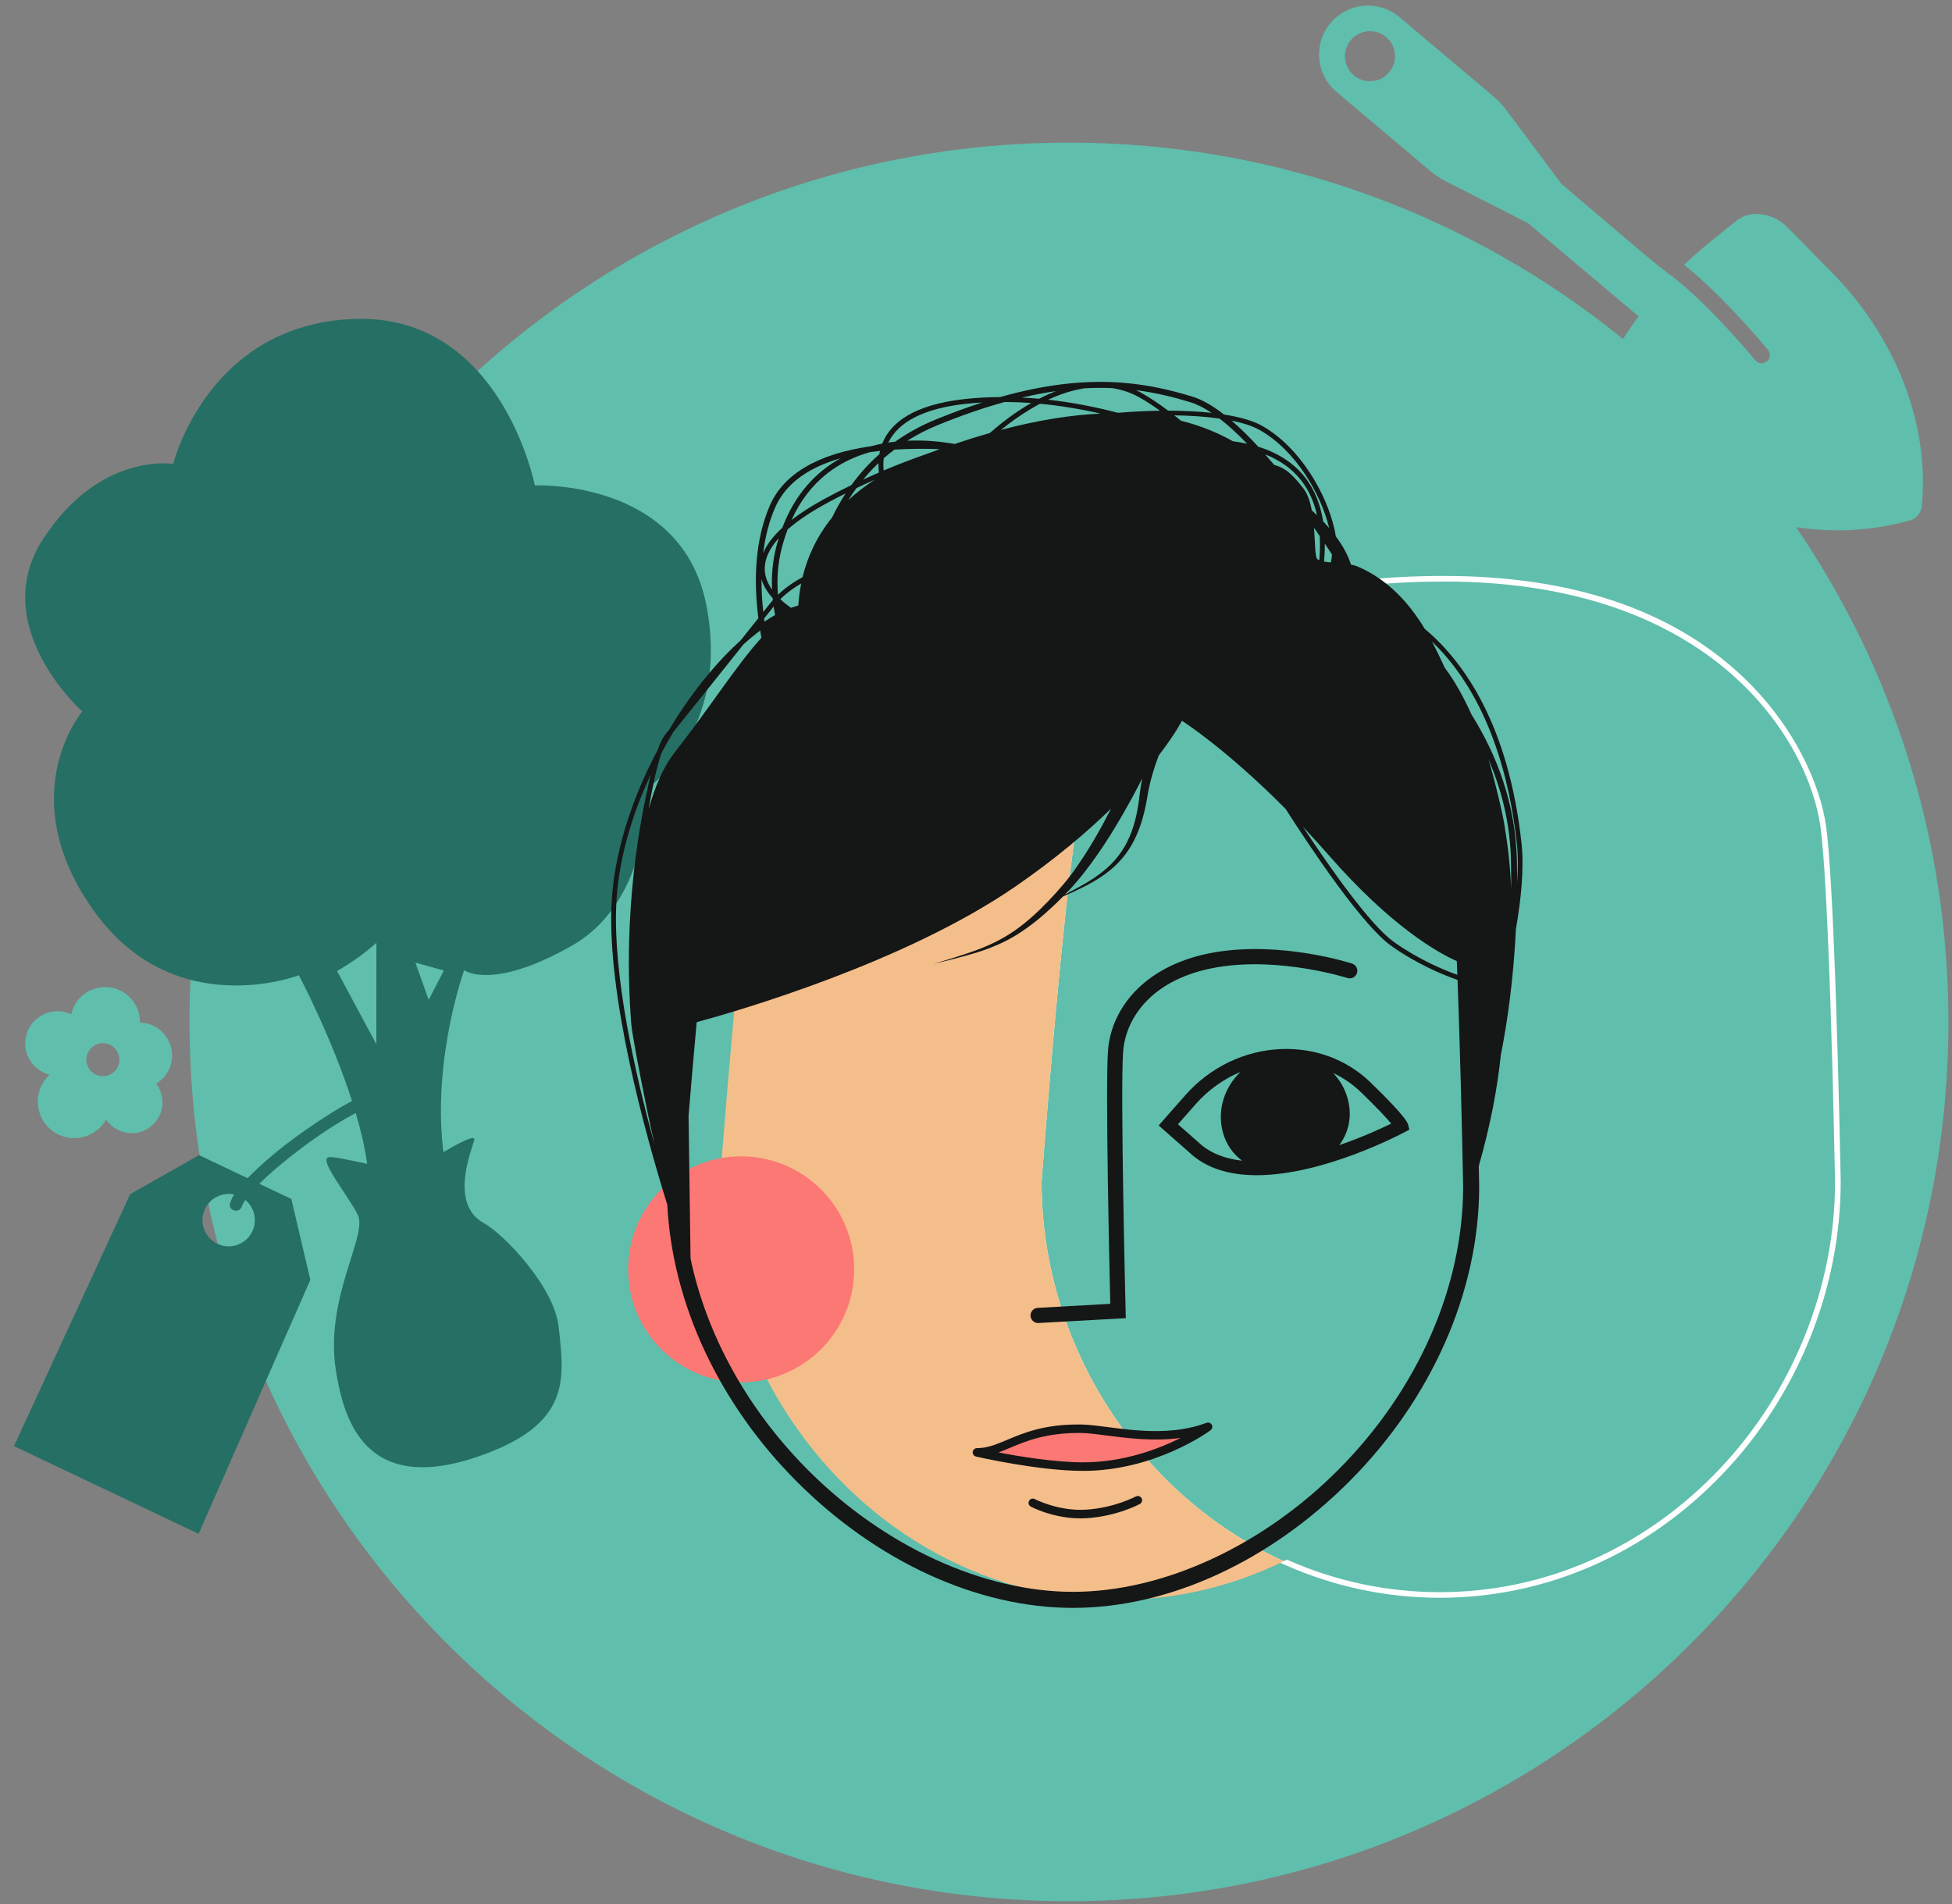 <?xml version="1.0" encoding="UTF-8"?> <svg xmlns="http://www.w3.org/2000/svg" height="80" viewBox="0 0 82 80" width="82"><rect x="0" y="0" width="82" height="80" fill="#808080" stroke="none"/><g fill="none" fill-rule="evenodd"><path d="m55.976.875c.715-.754 1.886-.854 2.718-.231l.094.075 3.929 3.313c.17.143.326.302.467.473l.103.131 2.301 3.085 2.989 2.543c.509.428.939.785 1.14.942l.458.355c.047.035.079.058.08.056l.067.052c1.551 1.211 3.4 3.447 3.418 3.469.065.078.156.121.25.125.082.003.165-.022.232-.078.146-.12.167-.337.047-.483l-.387-.456c-.637-.735-1.948-2.188-3.137-3.116.279-.268.566-.527.863-.777l.3-.247 1.039-.832c.562-.45 1.452-.353 2.072.209l.083.08 1.857 1.891c2.57 2.617 3.965 6.033 3.809 9.299l-.014.233-.017.242c-.021.295-.201.531-.472.627l-.076.023-.409.1c-1.387.34-2.858.392-4.329.172 4.038 5.921 6.399 13.078 6.399 20.787 0 20.404-16.541 36.945-36.945 36.945s-36.945-16.541-36.945-36.945 16.541-36.945 36.945-36.945c8.822 0 16.921 3.092 23.274 8.251.138-.216.281-.429.43-.638l.226-.311-4.645-3.916-3.429-1.747c-.198-.101-.386-.22-.562-.355l-.13-.104-3.929-3.313c-.836-.705-.968-1.934-.321-2.798l.075-.094zm-51.578 40.599.098.002c.79.043 1.398.706 1.381 1.491l.044 0c.763.042 1.348.694 1.306 1.457-.026.475-.288.88-.666 1.109.18.236.28.535.263.854-.039.715-.65 1.262-1.365 1.223-.421-.023-.783-.246-1.002-.57-.278.492-.817.811-1.419.778-.847-.046-1.495-.77-1.449-1.617.023-.416.21-.784.494-1.046-.616-.155-1.056-.729-1.021-1.387.041-.747.68-1.32 1.427-1.279.179.01.349.055.502.127.146-.655.725-1.136 1.408-1.144zm-.038 2.357c-.383-.021-.71.272-.731.655-.021.383.272.71.655.731.383.021.71-.272.731-.655.021-.383-.272-.71-.655-.731zm53.868-42.273c-.444-.374-1.106-.318-1.481.126-.374.444-.318 1.107.126 1.481.444.374 1.107.318 1.481-.126.374-.444.318-1.107-.126-1.481z" fill="#60beac"></path><path d="m15.386 39.972.426-.356-.002 4.257-1.65-3.071s.8-.474 1.226-.83zm3.261.806-.64 1.231-.557-1.565zm-8.046 10.96c-.261.549-.918.783-1.467.522-.549-.261-.783-.918-.522-1.467.223-.47.736-.707 1.223-.603-.07.115-.129.235-.17.361-.103.316.394.451.496.137.005-.015.009-.03.015-.044 0-.001 0-.001.001-.002.017-.035.034-.07.053-.104.023-.042.049-.082.075-.121.381.313.516.856.295 1.321zm-.047-2.389c-.05.05-.102.101-.154.154l-2.04-.969-2.893 1.643-4.879 10.583 7.755 3.686 4.694-10.671-.799-3.398-1.343-.638c.39-.39.812-.75 1.244-1.092.877-.696 1.813-1.355 2.805-1.884.214.726.385 1.453.48 2.137-.757-.155-1.449-.322-1.631-.272-.401.109.822 1.589 1.236 2.411.436.865-1.399 3.496-.92 6.534.325 2.062 1.218 5.25 5.953 3.633 3.941-1.346 3.652-3.236 3.405-5.464-.184-1.66-2.262-3.863-3.157-4.362-1.426-.794-.52-2.999-.387-3.479.069-.25-.626.109-1.295.509-.008-.065-.017-.129-.024-.195-.416-3.825.893-7.45.893-7.45s1.179.878 4.531-1.035c3.352-1.912 3.153-6.587 3.153-6.587s3.529-2.421 2.488-7.726c-1.041-5.304-7.202-5.022-7.202-5.022s-1.402-7.2-7.571-6.994c-6.169.206-7.619 6.091-7.619 6.091s-3.075-.517-5.462 3.148c-2.388 3.665 1.64 7.252 1.64 7.252s-2.948 3.494.439 8.311c3.387 4.817 8.66 2.773 8.66 2.773s1.361 2.56 2.234 5.283c-.378.198-.744.422-1.102.652-1.108.712-2.195 1.51-3.133 2.438z" fill="#256f64"></path><path d="m60.68 24.2c5.298 0 9.486 1.399 12.449 4.157 2.285 2.128 3.347 4.673 3.58 6.345.158 1.136.288 3.736.387 6.454l.024.681c.125 3.639.195 7.289.204 7.763l.001.051c0 4.479-1.79 8.936-4.911 12.228-3.212 3.388-7.449 5.254-11.932 5.254-4.483 0-8.72-1.866-11.932-5.254-3.121-3.292-4.911-7.749-4.911-12.226.022-.3.302-4.041.672-7.977l.07-.739c.333-3.454.727-6.902 1.069-8.169.394-1.458 1.167-3.601 3.322-5.362 2.605-2.128 6.612-3.207 11.909-3.207zm0 .236c-2.969 0-5.338.343-7.233.896-.074-.022-.15-.043-.227-.064-5.721 1.732-7.087 5.42-7.657 7.531-.763 2.827-1.808 16.855-1.808 16.855 0 6.922 4.175 13.219 10.177 15.941l.131-.065c2.011.897 4.184 1.367 6.417 1.367 4.417 0 8.594-1.84 11.761-5.18 3.08-3.249 4.846-7.646 4.846-12.064-.001-.065-.068-3.717-.192-7.461l-.036-1.021c-.099-2.714-.228-5.308-.385-6.438-.496-3.562-4.435-10.299-15.795-10.299z" fill="#fefefe"></path><path d="m43.755 49.654s1.044-14.028 1.808-16.855c.57-2.111 1.936-5.799 7.657-7.531-1.726-.468-3.734-.746-6.068-.746-12.165 0-14.354 5.654-15.117 8.482-.764 2.827-1.808 16.855-1.808 16.855 0 9.237 7.435 17.362 16.725 17.362 2.497 0 4.859-.587 6.979-1.625-6.002-2.722-10.177-9.019-10.177-15.941" fill="#f4be8a"></path><path d="m50.593 60.066s-.541.264-1.119.53l-.29.132c-.144.065-.285.127-.416.182-1.685.713-2.615.68-3.419.717-.749.034-3.841-.517-4.264-.593l-.048-.009c1.163-.143 1.616-.973 4.365-.936 1.148.015 3.358.523 5.191-.022zm-19.458-11.481c2.622 0 4.747 2.125 4.747 4.747s-2.125 4.747-4.747 4.747-4.747-2.125-4.747-4.747 2.125-4.747 4.747-4.747z" fill="#fc7874"></path><path d="m42.011 16.684c3.646-1.032 6.038-.644 8.074-.021.423.129.874.396 1.335.754.688.109 1.23.268 1.586.468 1.624.913 2.716 2.878 3.044 4.317.026.114.047.225.064.333.303.406.519.806.639 1.19.106.019.202.044.276.076 1.348.583 2.215 1.617 2.82 2.618 1.66 1.395 3.52 4.039 4.066 9.001.115 1.047-.014 2.349-.234 3.613-.105 2.142-.363 3.927-.634 5.295-.148 1.409-.438 2.955-.927 4.664.01.48.015.788.017.86 0 4.403-1.987 8.916-5.451 12.389-3.37 3.378-7.602 5.316-11.612 5.316-4.009 0-8.242-1.938-11.612-5.316-3.265-3.273-5.216-7.47-5.431-11.622-.961-3.091-2.521-8.777-2.342-12.635.094-2.023.785-4.306 1.932-6.462.102-.287.21-.517.325-.66.046-.057.103-.128.167-.208.142-.237.287-.472.44-.704.803-1.218 1.69-2.263 2.561-3.046.246-.308.495-.62.743-.932-.199-1.565-.153-3.262.483-4.732.576-1.33 2.03-2.177 4.241-2.489.158-.043.318-.081.48-.112.336-.849 1.27-1.628 3.453-1.871.484-.054.984-.082 1.496-.084zm7.64 13.6s-.279.553-.976 1.458c-.101.271-.193.544-.273.821-.083.293-.15.59-.201.89-.05.312-.114.624-.202.929-.173.61-.447 1.207-.866 1.693-.414.49-.951.846-1.503 1.134-.32.166-.647.314-.975.459l-.079.079c-.112.112-.223.223-.34.33-.46.433-.951.84-1.489 1.177-.538.339-1.127.586-1.727.771-.601.185-1.21.327-1.817.481.598-.185 1.2-.359 1.786-.574.585-.214 1.146-.486 1.651-.842.505-.355.962-.775 1.39-1.222.43-.45.834-.912 1.184-1.421.549-.781 1.024-1.616 1.458-2.471-1.017.993-2.337 2.116-4.025 3.278-4.639 3.193-11.619 5.216-13.381 5.695-.131 1.433-.247 2.801-.341 3.938.035 2.59.071 5.074.084 5.994.674 3.21 2.39 6.335 4.933 8.884 3.197 3.205 7.359 5.118 11.134 5.118 3.775 0 7.937-1.913 11.134-5.118 3.339-3.347 5.254-7.687 5.254-11.906-.001-.059-.059-3.243-.168-6.708l-.018-.564c-.006-.188-.013-.377-.019-.566l-.02-.566-.01-.282c-.606-.211-1.685-.654-2.777-1.425-1.223-.864-3.373-4.082-4.448-5.763-2.526-2.544-4.351-3.7-4.351-3.7zm-1.937 32.594c.087-.047.195-.015.242.071.047.087.015.195-.072.242-.039.021-.959.515-2.226.597-.09.006-.179.008-.266.008-1.153 0-2.05-.472-2.09-.494-.087-.047-.12-.155-.073-.242.047-.087.155-.12.242-.074.01.005.991.52 2.165.444 1.189-.077 2.069-.55 2.078-.554zm3.053-3.107c.011.001.021.005.032.008.012.003.023.006.033.012.009.005.017.012.026.018.01.008.02.015.028.025.002.003.006.004.008.007l.01.022c.004.007.01.013.013.021.001.004.001.007.002.011.004.012.005.024.006.036.001.011.002.022.001.033-.001.011-.005.022-.008.033-.003.011-.006.022-.011.032-.005.01-.012.018-.019.027-.008.01-.015.019-.024.027l-.008.009c-.095.07-2.349 1.709-5.358 1.709l-.017-0c-1.862-.004-4.377-.578-4.483-.602-.005-.001-.009-.005-.014-.006-.012-.004-.022-.009-.033-.015-.01-.006-.019-.011-.028-.019-.009-.007-.016-.016-.023-.025-.007-.009-.014-.018-.019-.028-.005-.01-.009-.02-.012-.031-.003-.012-.006-.023-.007-.035-0-.005-.003-.01-.003-.015 0-.007.003-.013.004-.02.001-.007-.001-.013.001-.02.002-.009.005-.017.009-.026.01-.025.023-.043.037-.058.019-.019.037-.031.057-.04.001-0.0.002-.001.002-.001.021-.009.044-.014.068-.014l.004-0.0.186-.01c.363-.037.69-.174 1.089-.342.701-.295 1.576-.662 3.095-.642.317.004.699.054 1.141.111 1.147.149 2.717.353 4.135-.182.004-.001.007-.001.011-.002.012-.004.024-.005.036-.006.011-.001.022-.003.033-.002zm-5.36.437c-1.444-.013-2.282.332-2.952.614-.177.075-.345.145-.512.205.912.174 2.375.413 3.539.415h.016c1.701 0 3.172-.56 4.101-1.026-1.119.155-2.224.013-3.092-.1-.431-.056-.804-.104-1.1-.109zm5.636-20.198c2.783-.469 5.635.437 5.755.476.167.054.259.233.205.401-.054.167-.234.26-.401.205-.028-.009-2.828-.896-5.454-.454-2.767.466-3.864 2.141-3.968 3.553-.122 1.656.102 10.792.105 10.884l.008.309-3.666.204c-.006 0-.012.001-.018.001-.168 0-.308-.131-.318-.301-.01-.176.125-.326.3-.336l3.05-.17c-.039-1.644-.208-9.106-.096-10.638.07-.954.507-1.872 1.23-2.586.796-.787 1.926-1.322 3.268-1.548zm2.768 4.068c1.433-.058 2.769.441 3.762 1.402.68.659 1.506 1.5 1.575 1.763l.057.219-.199.106c-.188.101-3.423 1.81-6.214 1.81-1.088 0-2.109-.26-2.854-.977l-1.264-1.113 1.121-1.273c1.031-1.171 2.495-1.877 4.016-1.937zm-1.699.959c-.712.299-1.361.761-1.886 1.358l-.742.843.843.742c.491.472 1.137.708 1.853.789-.385-.284-.675-.686-.812-1.202-.247-.933.07-1.887.744-2.53zm-24.781-12.485-.179.398c-.704 1.611-1.184 3.343-1.263 5.042-.138 2.965.762 7.025 1.62 10.137-.307-1.278-.951-4.599-.988-5.071-.387-4.903.407-8.77.812-10.508zm28.668 12.528c.288.3.506.671.618 1.097.193.729.04 1.404-.357 1.938.968-.334 1.773-.705 2.183-.905-.178-.214-.541-.612-1.27-1.318-.348-.337-.744-.608-1.175-.812zm-1.268-10.344c1.145 1.735 2.835 4.142 3.834 4.849 1.032.729 2.051 1.158 2.655 1.374-.007-.194-.015-.386-.022-.577-.76-.336-2.729-1.418-5.373-4.442-.374-.427-.739-.828-1.094-1.204zm-6.746-2.033c-.134.263-.271.524-.411.784-.605 1.108-1.259 2.194-2.044 3.194-.196.25-.402.492-.62.725-.053.058-.107.114-.162.17.283-.144.564-.292.837-.452.532-.313 1.034-.687 1.401-1.171.373-.48.602-1.053.737-1.644.069-.296.115-.597.148-.902.027-.237.067-.472.113-.705zm14.539-.804c.244.77.664 2.545.688 2.858.148.874.241 1.76.267 2.626.003-.387.003-.78-.005-1.185-.03-1.585-.394-3.02-.95-4.3zm-2.368-4.941c.21.396.383.771.534 1.095.399.528.778 1.198 1.122 1.963 1.048 1.67 1.865 3.742 1.912 6.177.006.305.007.603.007.897.041-.588.044-1.149-.011-1.65-.295-2.676-1.163-6.176-3.564-8.483zm-28.221-.464c-.231.173-.466.366-.703.581-1.231 1.544-2.38 2.975-2.938 3.669-.174.288-.342.584-.504.887-.212.615-.396 1.506-.544 2.378.266-.957.624-1.796 1.103-2.405 1.481-1.884 2.556-3.613 3.637-4.806-.018-.101-.036-.202-.052-.304zm.566-1.012c-.134.168-.268.338-.403.507.006.043.011.086.017.128.151-.101.3-.195.446-.277-.023-.118-.043-.238-.06-.359zm-.512-1.145c-.003.462.025.924.075 1.376.099-.124.198-.248.295-.372.034-.043.071-.085.108-.126l-.008-.08c-.231-.258-.389-.525-.47-.798zm1.666.179c-.327.192-.624.41-.876.659.13.124.28.245.446.365.064-.023.128-.046.191-.064.04-.011.079-.021.119-.032.019-.303.058-.613.121-.928zm1.868-3.784c-.258.129-.515.261-.77.399-.693.375-1.247.747-1.666 1.115-.092.245-.176.504-.248.783-.172.669-.208 1.332-.158 1.961.283-.272.628-.519 1.033-.741.204-.84.589-1.7 1.241-2.507.159-.333.348-.672.568-1.01zm-2.811 1.882c-.495.551-.679 1.092-.542 1.617.048.184.138.366.263.544-.027-.583.02-1.192.178-1.806.031-.122.066-.24.101-.356zm22.942.228c.001.259-.01.512-.032.753.084.015.181.027.284.037.024-.103.04-.215.048-.335-.093-.142-.193-.294-.3-.455zm-.455-.669c.05.638.039 1.209.133 1.312.02.022.051.039.089.055.027-.323.038-.666.019-1.014-.078-.115-.159-.233-.242-.353zm-19.888-2.917c-1.242.355-2.282.99-2.752 2.075-.261.604-.419 1.248-.5 1.906.148-.353.417-.708.805-1.064.532-1.405 1.404-2.342 2.448-2.917zm16.425-1.583c.373.32.75.693 1.121 1.096.834.26 1.489.686 1.954 1.275.438.555.668 1.206.773 1.864.089.093.173.186.253.28-.333-1.39-1.382-3.255-2.93-4.126-.28-.157-.676-.288-1.171-.389zm-14.768 1.271c-.142.016-.284.034-.425.054-1.268.358-2.529 1.168-3.293 2.85.386-.299.852-.598 1.404-.897.366-.198.736-.387 1.108-.567.327-.45.714-.891 1.177-1.3.008-.047.018-.093.029-.14zm16.176.144c.128.145.255.293.38.443.35.114.623.203 1.23.991.178.231.285.563.353.922.075.068.147.136.218.204-.117-.526-.327-1.035-.676-1.476-.372-.472-.876-.833-1.505-1.083zm-16.4 1.068c-.256.113-.51.23-.764.352-.122.167-.237.334-.342.503.322-.298.69-.584 1.106-.854zm.159-.698c-.236.224-.452.457-.648.694.221-.102.444-.202.666-.298-.002-.02-.004-.039-.006-.059-.01-.11-.015-.223-.012-.337zm2.576-.586c-.606-.024-1.254-.023-1.905.019-.156.118-.308.238-.449.362-.019.164-.022.336-.005.516.638-.27 1.279-.513 1.919-.735.148-.055.295-.111.44-.163zm2.729-1.983c-.861.237-1.792.555-2.809.97-.47.192-.896.415-1.284.658.661-.03 1.333.02 1.989.137.51-.173 1.001-.326 1.476-.461.498-.437 1.021-.829 1.562-1.155.06-.036.12-.071.179-.105-.376-.028-.747-.041-1.113-.044zm7.12.562c.092.073.186.148.281.226.844.211 1.562.513 2.18.862.209.028.409.063.601.106-.388-.403-.778-.764-1.158-1.057-.551-.08-1.191-.127-1.905-.137zm-8.069-.54c-.244.014-.484.033-.72.06-1.71.191-2.797.746-3.223 1.624.096-.015.193-.027.291-.038.494-.351 1.057-.667 1.698-.929.688-.281 1.338-.518 1.954-.716zm2.431.053c-.144.076-.291.159-.442.25-.411.248-.812.535-1.2.85 1.581-.419 2.965-.63 4.181-.686-.858-.196-1.709-.335-2.539-.414zm4.028-.573c.08.037.157.076.229.117.343.191.718.44 1.125.747.671.001 1.284.033 1.827.093-.307-.205-.605-.359-.887-.446-.708-.216-1.46-.404-2.295-.51zm-.997-.084c-.371-.016-.759-.014-1.166.008-.457.07-.964.219-1.522.479.959.108 1.942.293 2.929.551.62-.052 1.211-.08 1.766-.088-.308-.223-.603-.415-.881-.57-.301-.168-.677-.312-1.127-.38zm-2.366.127c-.452.064-.926.154-1.425.271.238.012.477.028.719.05.244-.126.48-.232.706-.321z" fill="#151616"></path></g></svg> 